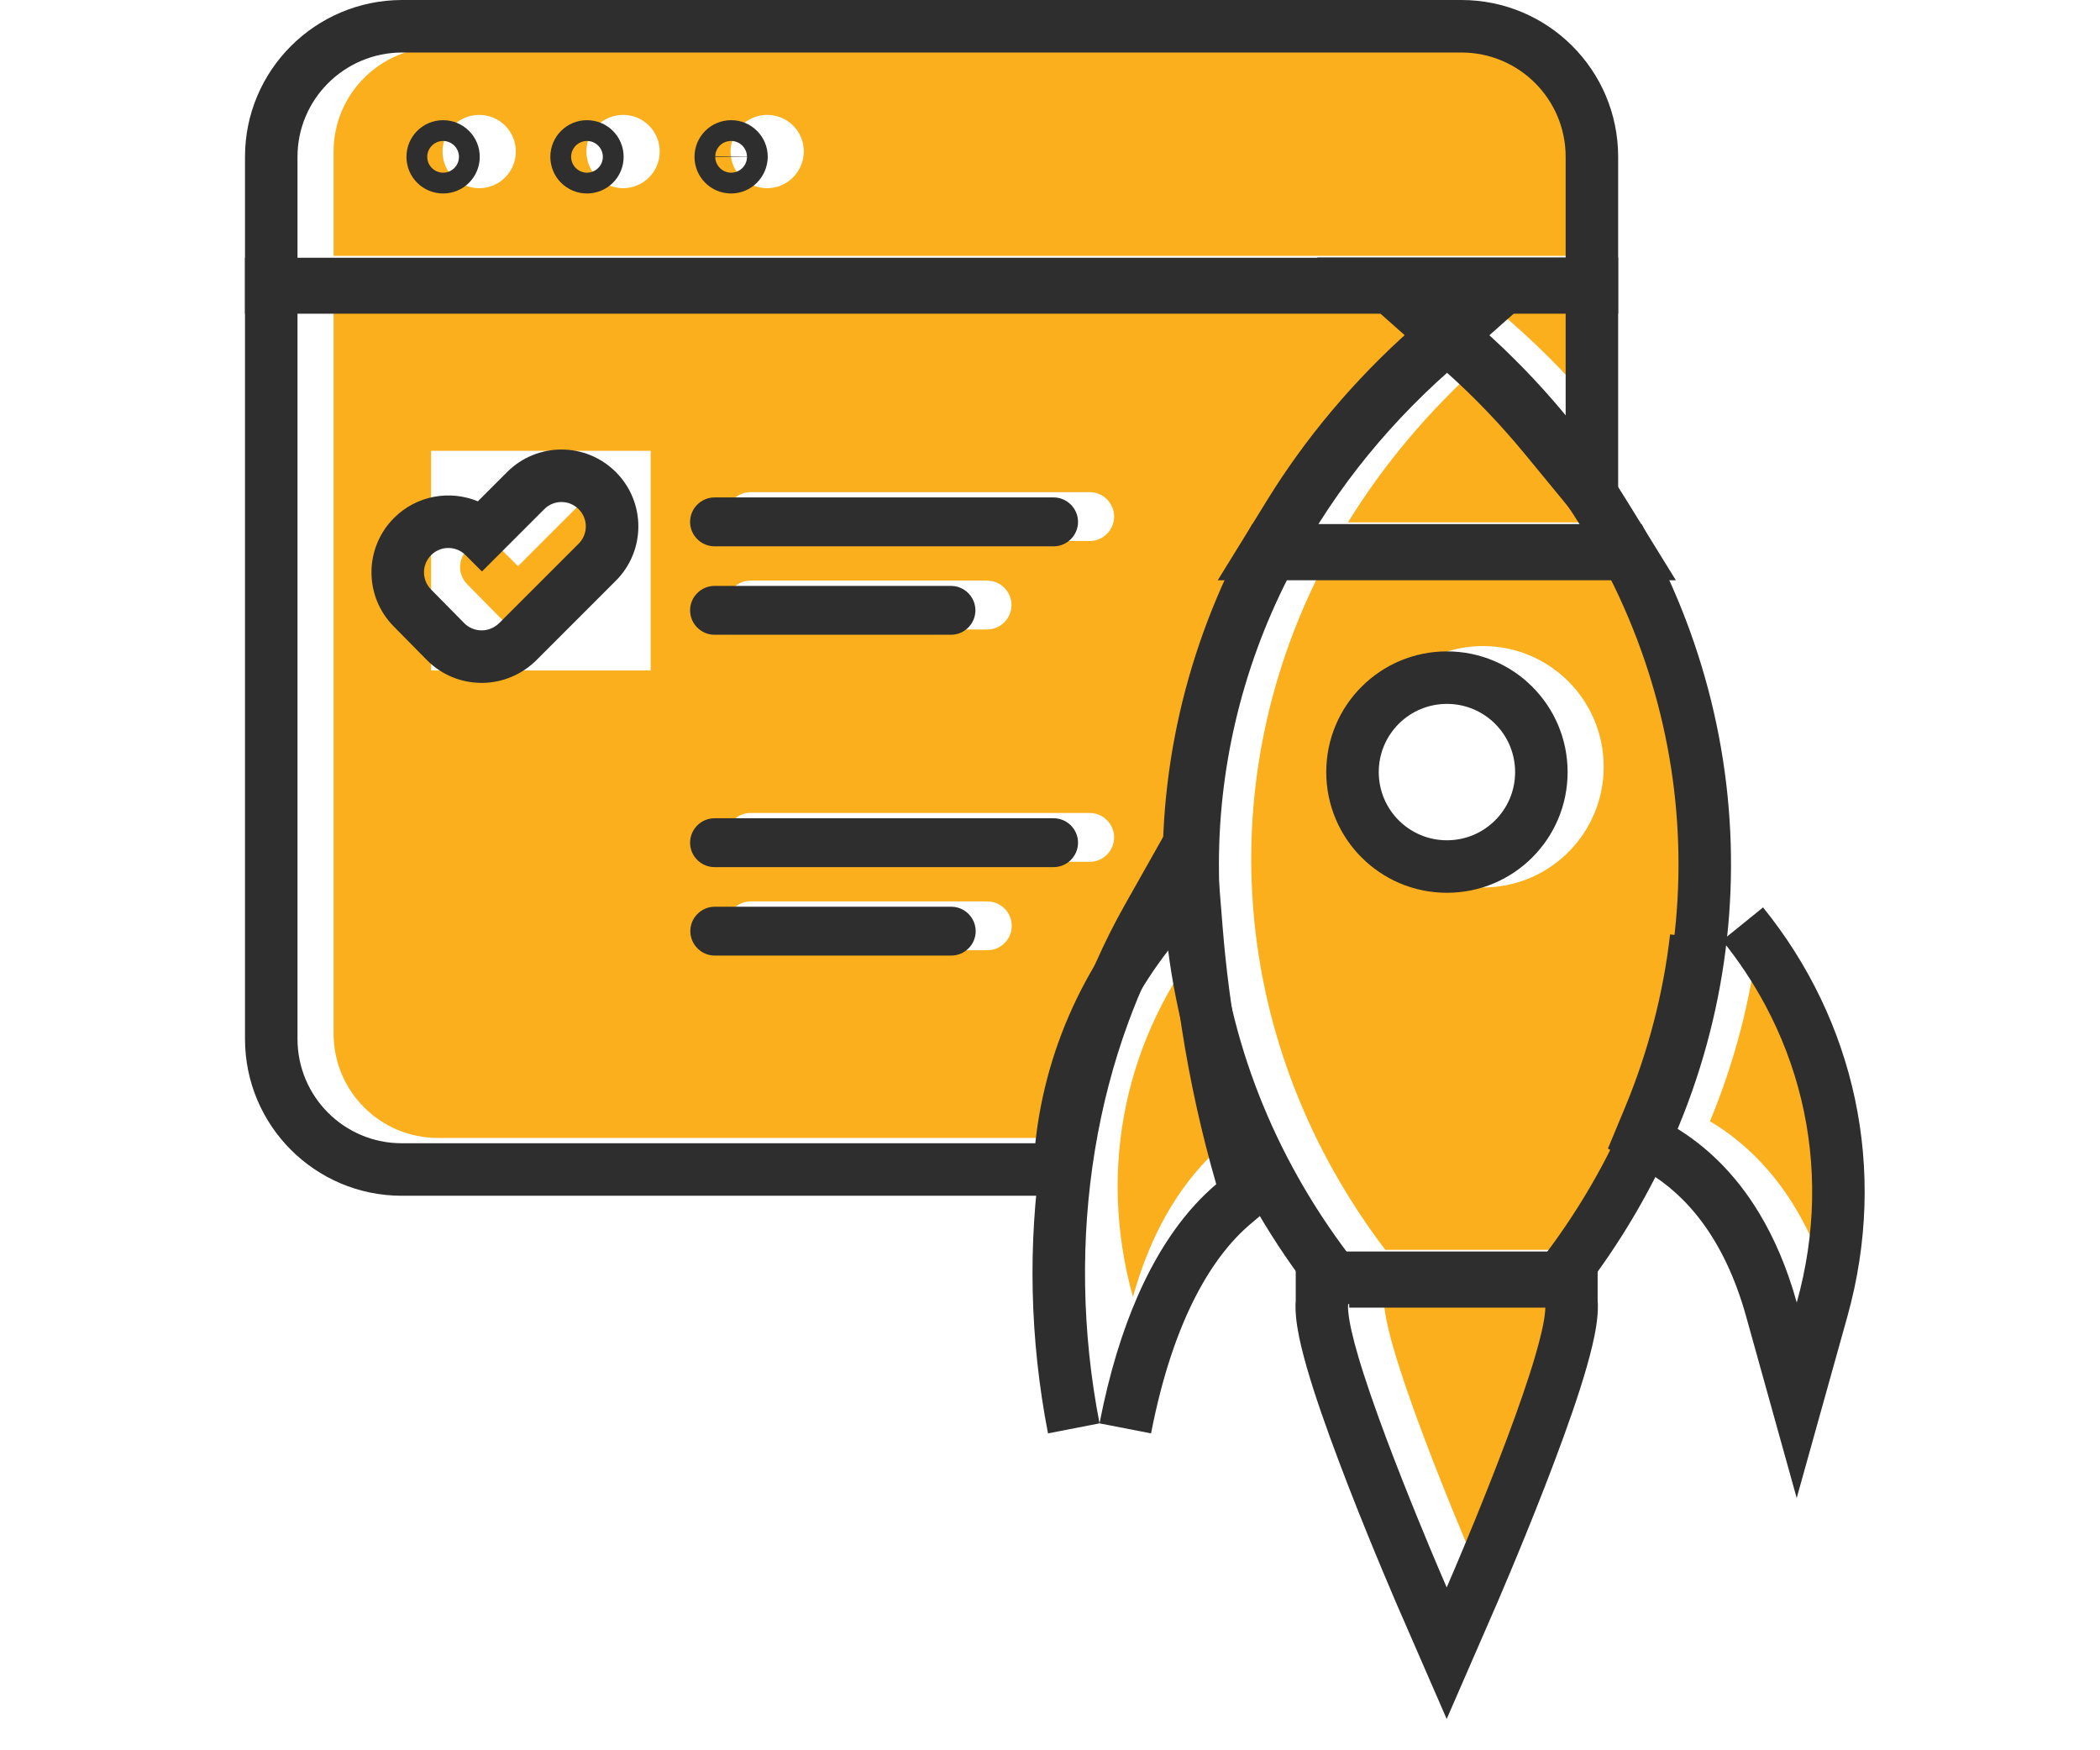 <svg width="60" height="50" viewBox="0 0 60 50" fill="none" xmlns="http://www.w3.org/2000/svg">
<path d="M45.764 4.329C45.764 2.681 44.431 1.348 42.784 1.348H12.511C10.864 1.355 9.531 2.688 9.531 4.329V7.309H45.764V4.329ZM13.691 5.376C13.112 5.376 12.644 4.908 12.644 4.329C12.644 3.749 13.112 3.282 13.691 3.282C14.27 3.282 14.738 3.749 14.738 4.329C14.738 4.908 14.27 5.376 13.691 5.376ZM17.802 5.376C17.223 5.376 16.755 4.908 16.755 4.329C16.755 3.749 17.223 3.282 17.802 3.282C18.382 3.282 18.849 3.749 18.849 4.329C18.849 4.908 18.382 5.376 17.802 5.376ZM21.92 5.376C21.341 5.376 20.873 4.908 20.873 4.329C20.873 3.749 21.341 3.282 21.92 3.282C22.5 3.282 22.967 3.749 22.967 4.329C22.96 4.908 22.493 5.376 21.92 5.376Z" fill="#FBAF1C"/>
<path d="M14.298 17.654C14.431 17.786 14.605 17.856 14.794 17.856C14.982 17.856 15.157 17.779 15.289 17.654L17.565 15.378C17.837 15.106 17.837 14.666 17.565 14.394C17.293 14.122 16.853 14.122 16.581 14.394L14.801 16.174L14.333 15.706C14.061 15.434 13.621 15.434 13.349 15.706C13.077 15.978 13.077 16.418 13.349 16.69L14.298 17.654Z" fill="#FBAF1C"/>
<path d="M39.58 35.704H45.164C49.547 29.917 50.161 22.553 47.014 16.32H37.73C34.575 22.553 35.189 29.917 39.58 35.704V35.704ZM42.372 18.456C44.277 18.456 45.82 19.999 45.82 21.904C45.82 23.81 44.277 25.352 42.372 25.352C40.466 25.352 38.924 23.81 38.924 21.904C38.924 19.999 40.466 18.456 42.372 18.456Z" fill="#FBAF1C"/>
<path d="M45.764 11.874V8.705H42.616L43.293 9.306C44.201 10.108 45.017 10.967 45.764 11.874Z" fill="#FBAF1C"/>
<path d="M36.488 15.692C37.688 13.312 39.356 11.162 41.45 9.312L42.127 8.712H9.531V29.526C9.531 31.174 10.864 32.507 12.511 32.507H30.61C30.918 29.638 32.202 26.951 34.359 24.794C34.317 21.653 35.05 18.519 36.488 15.692ZM18.591 19.154H12.316V12.879H18.591V19.154ZM28.209 27.146H21.453C21.069 27.146 20.755 26.832 20.755 26.448C20.755 26.064 21.069 25.75 21.453 25.75H28.209C28.593 25.75 28.907 26.064 28.907 26.448C28.907 26.832 28.593 27.146 28.209 27.146ZM31.134 24.62H21.446C21.062 24.62 20.748 24.305 20.748 23.922C20.748 23.538 21.062 23.224 21.446 23.224H31.134C31.518 23.224 31.832 23.538 31.832 23.922C31.832 24.305 31.518 24.62 31.134 24.62ZM20.748 17.284C20.748 16.9 21.062 16.586 21.446 16.586H28.202C28.586 16.586 28.9 16.9 28.9 17.284C28.9 17.668 28.586 17.982 28.202 17.982H21.446C21.062 17.982 20.748 17.668 20.748 17.284ZM31.134 15.455H21.446C21.062 15.455 20.748 15.141 20.748 14.757C20.748 14.373 21.062 14.059 21.446 14.059H31.134C31.518 14.059 31.832 14.373 31.832 14.757C31.832 15.141 31.518 15.455 31.134 15.455Z" fill="#FBAF1C"/>
<path d="M32.37 37.051C33.088 34.468 34.408 32.898 35.88 32.025C35.168 30.308 34.708 28.521 34.498 26.707C32.188 29.568 31.329 33.31 32.37 37.051V37.051Z" fill="#FBAF1C"/>
<path d="M39.552 37.1C39.552 37.121 39.545 37.142 39.545 37.163C39.545 38.719 42.365 45.197 42.365 45.197C42.365 45.197 45.185 38.719 45.185 37.163C45.185 37.142 45.178 37.121 45.178 37.1H39.552Z" fill="#FBAF1C"/>
<path d="M50.238 26.714C50.029 28.528 49.568 30.315 48.856 32.032C50.329 32.905 51.648 34.475 52.367 37.058C53.414 33.31 52.549 29.568 50.238 26.714V26.714Z" fill="#FBAF1C"/>
<path d="M42.372 10.352C40.808 11.742 39.524 13.284 38.512 14.924H46.225C45.213 13.284 43.935 11.742 42.372 10.352V10.352Z" fill="#FBAF1C"/>
<path fill-rule="evenodd" clip-rule="evenodd" d="M11.48 0H41.753C44.228 0 46.233 2.005 46.233 4.48V8.961H7V4.48C7 2.008 9.007 0.01 11.474 1.34706e-05L11.48 0ZM8.5 7.461V4.48C8.5 2.84 9.833 1.507 11.48 1.5H41.753C43.4 1.5 44.733 2.833 44.733 4.48V7.461H8.5ZM13.113 4.48C13.113 4.231 12.909 4.027 12.66 4.027C12.411 4.027 12.207 4.231 12.207 4.48C12.207 4.73 12.411 4.933 12.66 4.933C12.909 4.933 13.113 4.73 13.113 4.48ZM17.224 4.48C17.224 4.231 17.02 4.027 16.771 4.027C16.522 4.027 16.318 4.231 16.318 4.48C16.318 4.73 16.522 4.933 16.771 4.933C17.02 4.933 17.224 4.73 17.224 4.48ZM21.342 4.473C21.339 4.227 21.136 4.027 20.89 4.027C20.624 4.027 20.439 4.237 20.437 4.462L21.342 4.473ZM21.936 4.48C21.936 3.901 21.469 3.433 20.89 3.433C20.31 3.433 19.843 3.901 19.843 4.48C19.843 5.06 20.31 5.527 20.89 5.527C21.462 5.527 21.93 5.06 21.936 4.48ZM21.343 4.48H20.436C20.436 4.73 20.64 4.933 20.89 4.933C21.139 4.933 21.343 4.73 21.343 4.48ZM11.613 4.48C11.613 5.06 12.081 5.527 12.66 5.527C13.239 5.527 13.707 5.06 13.707 4.48C13.707 3.901 13.239 3.433 12.66 3.433C12.081 3.433 11.613 3.901 11.613 4.48ZM15.724 4.48C15.724 5.06 16.192 5.527 16.771 5.527C17.351 5.527 17.818 5.06 17.818 4.48C17.818 3.901 17.351 3.433 16.771 3.433C16.192 3.433 15.724 3.901 15.724 4.48Z" fill="#2E2E2E"/>
<path fill-rule="evenodd" clip-rule="evenodd" d="M12.199 18.858L11.252 17.898C10.399 17.039 10.401 15.653 11.257 14.797C11.905 14.149 12.856 13.991 13.653 14.321L14.489 13.485C15.347 12.627 16.737 12.627 17.595 13.485C18.453 14.343 18.453 15.732 17.595 16.59L15.305 18.88L15.29 18.894C14.904 19.26 14.368 19.508 13.763 19.508C13.191 19.508 12.631 19.29 12.207 18.866L12.199 18.858ZM13.302 15.858C13.03 15.586 12.59 15.586 12.318 15.858C12.046 16.13 12.046 16.57 12.318 16.842L13.267 17.805C13.4 17.938 13.575 18.008 13.763 18.008C13.951 18.008 14.126 17.931 14.258 17.805L16.534 15.53C16.806 15.258 16.806 14.818 16.534 14.546C16.262 14.273 15.822 14.273 15.55 14.546L13.77 16.326L13.302 15.858Z" fill="#2E2E2E"/>
<path fill-rule="evenodd" clip-rule="evenodd" d="M44.878 37.355H38.549V35.855H44.133C48.516 30.069 49.13 22.705 45.983 16.472H36.699C33.544 22.705 34.158 30.069 38.549 35.855L37.354 36.762C32.619 30.522 31.945 22.543 35.361 15.795L35.777 14.972H46.905L47.322 15.796C50.729 22.544 50.056 30.521 45.328 36.761L44.878 37.355ZM43.289 22.056C43.289 20.979 42.418 20.108 41.341 20.108C40.264 20.108 39.393 20.979 39.393 22.056C39.393 23.133 40.264 24.004 41.341 24.004C42.418 24.004 43.289 23.133 43.289 22.056ZM44.789 22.056C44.789 20.151 43.246 18.608 41.341 18.608C39.435 18.608 37.893 20.151 37.893 22.056C37.893 23.962 39.435 25.504 41.341 25.504C43.246 25.504 44.789 23.962 44.789 22.056Z" fill="#2E2E2E"/>
<path fill-rule="evenodd" clip-rule="evenodd" d="M46.233 16.209L43.575 12.979C42.874 12.128 42.112 11.327 41.268 10.581L41.267 10.579L37.632 7.357H46.233V16.209ZM44.733 8.857V12.026C44.263 11.454 43.764 10.902 43.233 10.371C43.228 10.366 43.224 10.361 43.219 10.357C42.912 10.05 42.593 9.75 42.262 9.457L41.585 8.857H44.733Z" fill="#2E2E2E"/>
<path fill-rule="evenodd" clip-rule="evenodd" d="M36.796 16.519L36.794 16.524C35.465 19.136 34.789 22.03 34.828 24.926L34.836 25.559L34.389 26.006C32.467 27.928 31.341 30.3 31.071 32.818L30.928 34.159H11.48C9.005 34.159 7 32.154 7 29.678V7.364H45.05L41.413 10.588C39.456 12.317 37.907 14.316 36.796 16.519ZM41.096 8.864L40.419 9.464C40.088 9.757 39.768 10.057 39.458 10.364C37.81 11.999 36.467 13.84 35.457 15.844C34.019 18.671 33.286 21.805 33.328 24.946C31.171 27.103 29.887 29.79 29.58 32.659H11.48C9.833 32.659 8.5 31.326 8.5 29.678V8.864H41.096ZM30.103 24.771C30.487 24.771 30.801 24.457 30.801 24.073C30.801 23.689 30.487 23.375 30.103 23.375H20.415C20.031 23.375 19.717 23.689 19.717 24.073C19.717 24.224 19.765 24.364 19.847 24.478C19.974 24.655 20.182 24.771 20.415 24.771H30.103ZM27.794 26.271C27.676 26.052 27.444 25.902 27.178 25.902H20.422C20.419 25.902 20.417 25.902 20.415 25.902C20.183 25.904 19.977 26.021 19.852 26.198C19.771 26.312 19.724 26.451 19.724 26.6C19.724 26.984 20.038 27.298 20.422 27.298H27.178C27.562 27.298 27.877 26.984 27.877 26.6C27.877 26.481 27.846 26.369 27.794 26.271ZM20.415 18.133C20.031 18.133 19.717 17.819 19.717 17.435C19.717 17.285 19.765 17.146 19.846 17.032C19.973 16.854 20.181 16.737 20.415 16.737H27.172C27.437 16.737 27.669 16.887 27.787 17.107C27.84 17.205 27.869 17.317 27.869 17.435C27.869 17.819 27.555 18.133 27.172 18.133H20.415ZM30.103 15.607C30.487 15.607 30.801 15.292 30.801 14.909C30.801 14.525 30.487 14.21 30.103 14.21H20.415C20.031 14.21 19.717 14.525 19.717 14.909C19.717 15.059 19.765 15.198 19.846 15.312C19.973 15.49 20.181 15.607 20.415 15.607H30.103Z" fill="#2E2E2E"/>
<path fill-rule="evenodd" clip-rule="evenodd" d="M36.461 34.345L35.72 34.973C34.666 35.867 33.53 37.643 32.887 40.947L31.415 40.661C31.694 39.225 32.069 38.019 32.51 37.014C33.147 35.562 33.923 34.53 34.75 33.829C34.331 32.384 34.004 30.903 33.769 29.399C33.623 28.473 33.513 27.538 33.437 26.598C32.97 27.427 32.565 28.31 32.227 29.235C31.389 31.529 30.96 34.084 31.003 36.726C31.024 38.024 31.159 39.342 31.415 40.661L29.943 40.947C28.892 35.54 29.747 30.087 32.131 25.861L34.538 21.593L34.932 26.478C35.123 28.848 35.544 31.178 36.191 33.411L36.461 34.345Z" fill="#2E2E2E"/>
<path fill-rule="evenodd" clip-rule="evenodd" d="M37.021 35.752H45.647V37.165C45.651 37.205 45.654 37.256 45.654 37.314C45.654 37.689 45.576 38.099 45.492 38.452C45.403 38.829 45.281 39.25 45.142 39.684C44.864 40.551 44.499 41.539 44.142 42.458C43.783 43.381 43.426 44.252 43.158 44.891C43.024 45.211 42.913 45.474 42.834 45.657C42.795 45.749 42.764 45.821 42.743 45.87L42.718 45.926L42.709 45.947C42.709 45.947 42.709 45.947 41.334 45.348C41.334 45.348 41.688 44.535 42.145 43.416C42.719 42.009 43.457 40.119 43.859 38.752C44.014 38.225 44.12 37.776 44.147 37.462C44.151 37.409 44.154 37.359 44.154 37.314C44.154 37.304 44.152 37.293 44.15 37.283C44.149 37.272 44.147 37.262 44.147 37.252H38.521C38.521 37.262 38.519 37.272 38.517 37.283C38.516 37.293 38.514 37.304 38.514 37.314C38.514 37.359 38.516 37.409 38.521 37.462C38.548 37.776 38.653 38.225 38.808 38.752C39.211 40.119 39.948 42.009 40.523 43.416C40.98 44.535 41.334 45.348 41.334 45.348C39.959 45.947 39.959 45.947 39.959 45.947L39.95 45.926L39.925 45.87C39.904 45.821 39.873 45.749 39.834 45.657C39.755 45.474 39.644 45.211 39.51 44.891C39.242 44.252 38.884 43.381 38.526 42.458C38.169 41.539 37.804 40.551 37.526 39.684C37.387 39.25 37.265 38.829 37.175 38.452C37.092 38.099 37.014 37.689 37.014 37.314C37.014 37.256 37.017 37.205 37.021 37.165V35.752ZM41.334 45.348L42.709 45.947L41.334 49.106L39.959 45.947L41.334 45.348Z" fill="#2E2E2E"/>
<path fill-rule="evenodd" clip-rule="evenodd" d="M45.941 32.811L46.44 31.61C47.098 30.022 47.524 28.37 47.717 26.693L49.207 26.865C49.126 27.569 49.007 28.268 48.851 28.96C48.603 30.055 48.261 31.132 47.825 32.184C48.728 32.719 49.573 33.516 50.258 34.648C50.69 35.362 51.058 36.21 51.336 37.21C51.611 36.226 51.754 35.244 51.774 34.277C51.814 32.31 51.345 30.411 50.436 28.714C50.089 28.066 49.678 27.447 49.207 26.865L50.373 25.922C52.981 29.144 53.962 33.385 52.781 37.613L51.334 42.794L49.891 37.612C49.263 35.356 48.161 34.127 47.061 33.475L45.941 32.811Z" fill="#2E2E2E"/>
<path fill-rule="evenodd" clip-rule="evenodd" d="M34.793 16.576L36.204 14.288C37.294 12.522 38.673 10.868 40.345 9.383L41.341 10.504C40.264 11.461 39.319 12.491 38.504 13.576C38.137 14.066 37.796 14.566 37.481 15.076H45.194C44.879 14.566 44.539 14.066 44.172 13.576C43.36 12.491 42.418 11.461 41.341 10.504L42.337 9.383C44.011 10.87 45.382 12.525 46.47 14.288L47.882 16.576H34.793Z" fill="#2E2E2E"/>
</svg>
